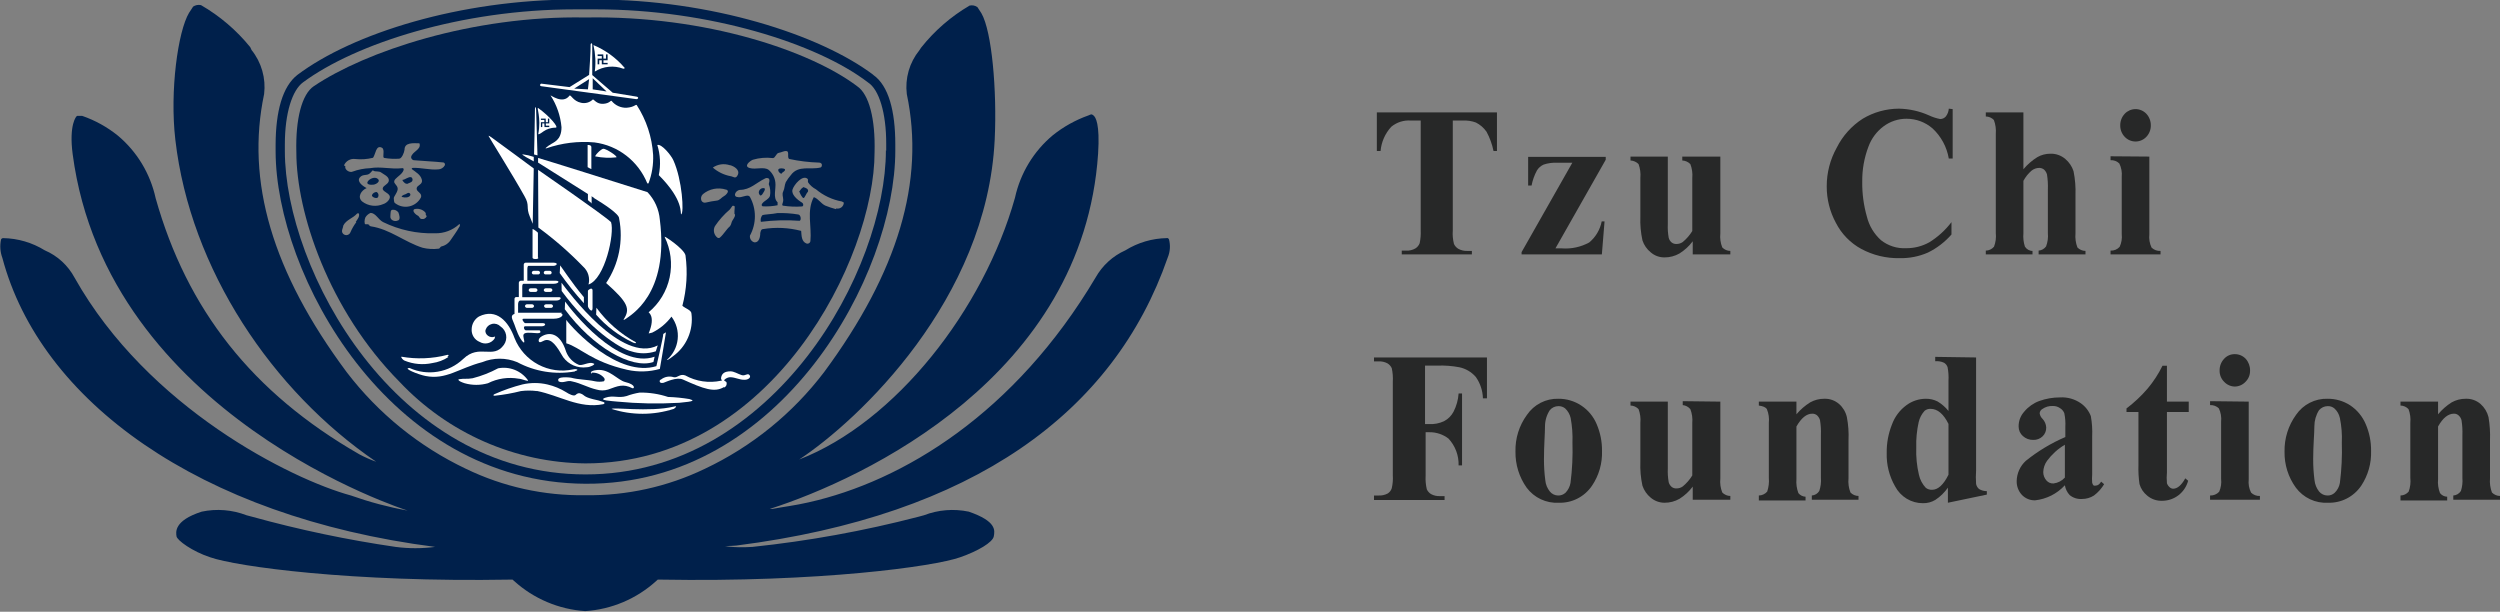 <svg width="188" height="46" viewBox="0 0 188 46" fill="none" xmlns="http://www.w3.org/2000/svg">
<rect x="0" y="0" width="188" height="46" fill="#808080" stroke="none"/>
<g clip-path="url(#clip0_4535_602)">
<path d="M112.571 8.454V11.356H112.313C112.21 10.848 112.032 10.359 111.786 9.905C111.581 9.612 111.307 9.374 110.989 9.214C110.673 9.097 110.337 9.047 110.001 9.066H109.25V17.328C109.223 17.671 109.254 18.015 109.339 18.348C109.409 18.499 109.523 18.626 109.665 18.711C109.874 18.825 110.111 18.88 110.349 18.869H110.686V19.13H105.412V18.847H105.749C105.992 18.859 106.234 18.8 106.444 18.677C106.588 18.586 106.698 18.451 106.759 18.291C106.827 17.967 106.853 17.636 106.837 17.305V9.066H106.108C105.573 9.022 105.042 9.189 104.626 9.531C104.163 10.031 103.879 10.673 103.819 11.356H103.538V8.454H112.571Z" fill="#272828"/>
<path d="M120.46 19.13H114.423V18.96L118.238 12.239H117.116C116.766 12.219 116.416 12.265 116.083 12.376C115.874 12.468 115.698 12.622 115.578 12.817C115.387 13.172 115.25 13.554 115.174 13.951H114.916V11.797H120.751V12.013L116.97 18.677H117.441C118.157 18.733 118.874 18.579 119.506 18.235C119.994 17.833 120.327 17.272 120.448 16.648H120.662L120.46 19.13Z" fill="#272828"/>
<path d="M129.369 11.775V17.555C129.331 17.913 129.381 18.275 129.515 18.608C129.594 18.69 129.688 18.756 129.792 18.8C129.896 18.845 130.008 18.868 130.121 18.869V19.13H127.293V18.144C127.02 18.51 126.681 18.821 126.295 19.062C125.953 19.258 125.566 19.359 125.173 19.357C124.79 19.362 124.418 19.225 124.129 18.971C123.842 18.739 123.628 18.428 123.512 18.076C123.384 17.488 123.331 16.886 123.355 16.285V13.384C123.388 13.031 123.342 12.674 123.22 12.341C123.06 12.176 122.843 12.079 122.614 12.069V11.775H125.419V16.863C125.404 17.205 125.426 17.547 125.487 17.883C125.522 18.022 125.6 18.145 125.711 18.235C125.81 18.312 125.933 18.352 126.059 18.348C126.231 18.351 126.4 18.3 126.541 18.201C126.825 17.967 127.068 17.688 127.26 17.373V13.384C127.293 13.03 127.243 12.673 127.114 12.341C126.954 12.176 126.737 12.079 126.508 12.069V11.775H129.369Z" fill="#272828"/>
<path d="M146.841 8.205V11.922H146.549C146.401 11.051 145.971 10.253 145.326 9.656C144.782 9.186 144.089 8.929 143.373 8.93C142.747 8.927 142.136 9.13 141.634 9.508C141.124 9.891 140.734 10.414 140.512 11.016C140.188 11.861 140.028 12.761 140.041 13.667C140.029 14.553 140.147 15.434 140.388 16.285C140.556 16.974 140.928 17.595 141.454 18.065C141.991 18.487 142.66 18.701 143.34 18.665C143.947 18.671 144.546 18.519 145.079 18.223C145.724 17.825 146.29 17.31 146.751 16.705V17.634C146.256 18.202 145.653 18.665 144.978 18.994C144.306 19.288 143.578 19.431 142.846 19.413C141.846 19.433 140.857 19.195 139.973 18.722C139.15 18.276 138.481 17.589 138.054 16.75C137.602 15.912 137.367 14.973 137.37 14.019C137.366 12.998 137.625 11.995 138.122 11.106C138.567 10.217 139.242 9.465 140.074 8.93C140.9 8.435 141.841 8.173 142.801 8.171C143.574 8.187 144.337 8.356 145.045 8.67C145.32 8.801 145.61 8.896 145.909 8.953C145.988 8.951 146.065 8.933 146.137 8.9C146.208 8.867 146.272 8.82 146.324 8.76C146.457 8.592 146.535 8.386 146.549 8.171L146.841 8.205Z" fill="#272828"/>
<path d="M152.16 8.454V12.727C152.458 12.371 152.81 12.065 153.203 11.82C153.504 11.647 153.844 11.557 154.191 11.559C154.6 11.546 155 11.688 155.313 11.956C155.6 12.197 155.814 12.515 155.93 12.874C156.05 13.467 156.099 14.072 156.076 14.676V17.555C156.044 17.913 156.094 18.273 156.222 18.609C156.3 18.69 156.395 18.756 156.499 18.8C156.603 18.845 156.714 18.869 156.828 18.869V19.13H153.304V18.847C153.415 18.837 153.522 18.804 153.619 18.75C153.716 18.695 153.8 18.62 153.865 18.529C153.986 18.212 154.032 17.87 154 17.532V14.245C154.015 13.866 153.992 13.487 153.932 13.112C153.892 12.973 153.814 12.847 153.708 12.749C153.605 12.67 153.479 12.627 153.349 12.625C153.136 12.628 152.93 12.704 152.765 12.84C152.519 13.053 152.314 13.311 152.16 13.6V17.555C152.131 17.887 152.169 18.223 152.272 18.541C152.331 18.64 152.415 18.723 152.515 18.78C152.616 18.838 152.729 18.869 152.844 18.869V19.13H149.332V18.847C149.449 18.844 149.565 18.817 149.672 18.766C149.778 18.715 149.873 18.642 149.949 18.552C150.075 18.228 150.121 17.878 150.084 17.532V10.064C150.113 9.709 150.064 9.353 149.938 9.021C149.859 8.939 149.765 8.874 149.661 8.829C149.557 8.784 149.445 8.761 149.332 8.76V8.454H152.16Z" fill="#272828"/>
<path d="M161.63 11.775V17.623C161.593 17.964 161.651 18.31 161.798 18.62C161.888 18.706 161.994 18.773 162.109 18.815C162.225 18.858 162.349 18.877 162.472 18.869V19.13H158.713V18.846C158.84 18.853 158.968 18.832 159.086 18.783C159.205 18.734 159.311 18.659 159.397 18.563C159.538 18.263 159.592 17.93 159.554 17.6V13.293C159.588 12.951 159.526 12.605 159.375 12.296C159.288 12.21 159.184 12.143 159.07 12.1C158.956 12.057 158.834 12.039 158.713 12.047V11.752L161.63 11.775ZM160.587 8.205C160.74 8.204 160.891 8.235 161.032 8.295C161.173 8.356 161.3 8.444 161.406 8.556C161.626 8.792 161.747 9.105 161.742 9.429C161.747 9.75 161.626 10.059 161.406 10.29C161.3 10.402 161.173 10.491 161.032 10.551C160.891 10.612 160.74 10.643 160.587 10.642C160.435 10.641 160.286 10.61 160.147 10.549C160.008 10.489 159.883 10.401 159.779 10.29C159.558 10.059 159.437 9.75 159.442 9.429C159.438 9.105 159.558 8.792 159.779 8.556C159.883 8.446 160.008 8.358 160.147 8.297C160.286 8.237 160.435 8.206 160.587 8.205Z" fill="#272828"/>
<path d="M107.162 27.493V31.891H107.465C107.851 31.913 108.237 31.839 108.588 31.675C108.894 31.517 109.145 31.268 109.306 30.961C109.525 30.536 109.655 30.069 109.687 29.59H109.945V34.996H109.687C109.708 34.248 109.433 33.522 108.924 32.978C108.514 32.666 108.013 32.498 107.499 32.503H107.207V35.778C107.187 36.12 107.217 36.464 107.297 36.798C107.367 36.949 107.48 37.075 107.623 37.16C107.83 37.27 108.062 37.321 108.296 37.308H108.632V37.602H103.325V37.262H103.661C103.907 37.277 104.152 37.222 104.368 37.104C104.505 37.012 104.608 36.876 104.66 36.718C104.735 36.395 104.761 36.063 104.739 35.732V28.706C104.76 28.364 104.734 28.021 104.66 27.686C104.59 27.535 104.477 27.408 104.335 27.323C104.127 27.214 103.895 27.163 103.661 27.176H103.325V26.881H111.819V29.953H111.516C111.5 29.374 111.312 28.814 110.978 28.343C110.655 27.972 110.222 27.718 109.743 27.618C109.2 27.515 108.647 27.473 108.094 27.493H107.162Z" fill="#272828"/>
<path d="M117.194 29.987C117.806 29.982 118.405 30.161 118.916 30.5C119.427 30.838 119.828 31.322 120.067 31.891C120.34 32.523 120.478 33.207 120.471 33.897C120.505 34.832 120.242 35.753 119.719 36.526C119.442 36.934 119.068 37.266 118.63 37.49C118.193 37.714 117.707 37.822 117.217 37.806C116.753 37.832 116.291 37.742 115.87 37.544C115.449 37.347 115.083 37.047 114.804 36.673C114.244 35.885 113.949 34.935 113.963 33.965C113.937 32.971 114.241 31.998 114.827 31.199C115.089 30.813 115.444 30.5 115.857 30.288C116.271 30.076 116.731 29.973 117.194 29.987ZM117.194 30.542C117.07 30.541 116.947 30.567 116.834 30.62C116.722 30.673 116.622 30.751 116.543 30.848C116.311 31.205 116.186 31.622 116.184 32.049C116.184 32.639 116.106 33.477 116.106 34.531C116.104 35.062 116.137 35.592 116.207 36.118C116.235 36.43 116.356 36.726 116.555 36.968C116.629 37.057 116.722 37.13 116.826 37.181C116.931 37.232 117.045 37.259 117.161 37.262C117.367 37.27 117.568 37.197 117.722 37.058C117.922 36.855 118.055 36.593 118.103 36.31C118.232 35.307 118.28 34.295 118.249 33.285C118.272 32.666 118.227 32.046 118.114 31.437C118.052 31.159 117.907 30.906 117.699 30.712C117.565 30.604 117.399 30.544 117.228 30.542H117.194Z" fill="#272828"/>
<path d="M129.369 30.202V35.982C129.331 36.34 129.381 36.702 129.515 37.036C129.594 37.117 129.688 37.183 129.792 37.227C129.896 37.272 130.008 37.296 130.121 37.296V37.58H127.293V36.594C127.02 36.959 126.681 37.271 126.295 37.512C125.953 37.707 125.566 37.809 125.173 37.806C124.79 37.806 124.421 37.67 124.129 37.421C123.844 37.187 123.631 36.877 123.512 36.526C123.384 35.938 123.331 35.336 123.355 34.735V31.8C123.39 31.45 123.343 31.097 123.22 30.769C123.142 30.685 123.048 30.617 122.944 30.571C122.84 30.524 122.728 30.499 122.614 30.497V30.202H125.419V35.245C125.404 35.587 125.427 35.929 125.487 36.265C125.524 36.402 125.603 36.525 125.711 36.616C125.81 36.694 125.933 36.734 126.059 36.73C126.231 36.733 126.4 36.681 126.541 36.582C126.825 36.349 127.068 36.069 127.26 35.755V31.8C127.291 31.449 127.241 31.096 127.114 30.769C126.97 30.595 126.765 30.485 126.541 30.463V30.168L129.369 30.202Z" fill="#272828"/>
<path d="M135.092 30.202V31.154C135.388 30.803 135.736 30.501 136.124 30.259C136.447 30.078 136.81 29.984 137.179 29.987C137.59 29.97 137.991 30.112 138.301 30.383C138.595 30.641 138.799 30.986 138.885 31.369C138.994 31.94 139.035 32.522 139.008 33.103V35.97C138.972 36.332 139.022 36.698 139.154 37.036C139.233 37.117 139.327 37.183 139.431 37.227C139.535 37.272 139.647 37.296 139.76 37.296V37.58H136.248V37.262C136.361 37.255 136.471 37.22 136.569 37.161C136.666 37.102 136.749 37.02 136.809 36.922C136.917 36.606 136.959 36.27 136.932 35.936V32.729C136.947 32.35 136.925 31.971 136.865 31.596C136.824 31.457 136.747 31.331 136.641 31.233C136.54 31.149 136.412 31.105 136.281 31.109C135.855 31.109 135.462 31.426 135.092 32.072V36.027C135.062 36.385 135.112 36.745 135.238 37.081C135.303 37.163 135.385 37.229 135.478 37.276C135.571 37.323 135.673 37.349 135.777 37.353V37.636H132.264V37.262C132.384 37.26 132.501 37.233 132.609 37.182C132.718 37.132 132.814 37.059 132.893 36.968C133.005 36.636 133.047 36.285 133.016 35.936V31.8C133.054 31.449 133.004 31.095 132.87 30.769C132.78 30.621 132.578 30.542 132.264 30.497V30.202H135.092Z" fill="#272828"/>
<path d="M148.602 26.881V35.37C148.578 35.709 148.578 36.05 148.602 36.39C148.63 36.541 148.71 36.677 148.827 36.775C149.003 36.881 149.205 36.936 149.41 36.934V37.194L146.482 37.806V36.673C146.228 37.037 145.908 37.349 145.539 37.591C145.258 37.762 144.935 37.848 144.608 37.84C144.176 37.843 143.753 37.726 143.383 37.502C143.013 37.278 142.711 36.956 142.509 36.571C142.071 35.808 141.853 34.937 141.881 34.055C141.87 33.326 142.004 32.602 142.274 31.925C142.487 31.337 142.87 30.828 143.373 30.463C143.794 30.155 144.301 29.988 144.821 29.987C145.128 29.982 145.432 30.052 145.707 30.191C146.019 30.379 146.296 30.621 146.526 30.905V28.638C146.546 28.297 146.523 27.954 146.459 27.618C146.415 27.475 146.319 27.354 146.19 27.278C145.983 27.182 145.754 27.143 145.528 27.165V26.836L148.602 26.881ZM146.526 31.879C146.156 31.131 145.707 30.746 145.18 30.746C145.017 30.737 144.857 30.789 144.731 30.893C144.508 31.135 144.353 31.432 144.282 31.755C144.145 32.376 144.084 33.011 144.103 33.647C144.077 34.341 144.145 35.035 144.305 35.71C144.386 36.076 144.565 36.413 144.821 36.684C144.956 36.788 145.123 36.84 145.292 36.832C145.73 36.832 146.145 36.469 146.526 35.699V31.879Z" fill="#272828"/>
<path d="M155.279 36.492C154.691 37.131 153.894 37.533 153.035 37.625C152.851 37.629 152.669 37.595 152.499 37.525C152.329 37.455 152.175 37.35 152.047 37.217C151.786 36.935 151.645 36.56 151.654 36.174C151.66 35.888 151.724 35.605 151.842 35.344C151.959 35.083 152.129 34.849 152.339 34.656C153.246 33.926 154.246 33.324 155.313 32.865V32.117C155.333 31.764 155.307 31.41 155.234 31.063C155.168 30.907 155.054 30.776 154.909 30.689C154.75 30.58 154.562 30.524 154.37 30.531C154.091 30.516 153.814 30.596 153.585 30.757C153.526 30.79 153.477 30.838 153.441 30.895C153.406 30.953 153.386 31.018 153.383 31.086C153.407 31.242 153.482 31.386 153.596 31.494C153.765 31.672 153.864 31.905 153.876 32.151C153.879 32.274 153.856 32.395 153.81 32.508C153.764 32.622 153.694 32.724 153.607 32.809C153.514 32.9 153.403 32.972 153.281 33.018C153.16 33.065 153.03 33.086 152.9 33.081C152.61 33.089 152.329 32.983 152.115 32.786C152.016 32.698 151.937 32.59 151.883 32.469C151.829 32.347 151.801 32.216 151.8 32.083C151.792 31.664 151.945 31.258 152.227 30.95C152.526 30.591 152.913 30.318 153.349 30.157C153.853 29.975 154.385 29.883 154.92 29.885C155.474 29.853 156.023 30.009 156.48 30.327C156.819 30.565 157.081 30.901 157.231 31.29C157.321 31.795 157.355 32.308 157.332 32.82V35.676C157.313 35.887 157.313 36.099 157.332 36.31C157.351 36.387 157.39 36.458 157.445 36.514C157.5 36.529 157.558 36.529 157.613 36.514C157.748 36.514 157.882 36.424 158.006 36.22L158.23 36.412C158.032 36.742 157.773 37.031 157.467 37.262C157.195 37.435 156.88 37.526 156.558 37.523C156.226 37.546 155.897 37.441 155.638 37.228C155.448 37.025 155.323 36.768 155.279 36.492ZM155.279 35.914V33.443C154.759 33.75 154.306 34.159 153.944 34.645C153.761 34.895 153.66 35.195 153.652 35.506C153.654 35.741 153.742 35.967 153.899 36.14C153.965 36.214 154.047 36.272 154.138 36.309C154.229 36.347 154.328 36.362 154.426 36.356C154.754 36.316 155.056 36.159 155.279 35.914Z" fill="#272828"/>
<path d="M162.954 27.505V30.202H164.593V30.984H162.954V35.517C162.928 35.792 162.928 36.069 162.954 36.344C162.995 36.459 163.064 36.56 163.156 36.639C163.226 36.707 163.318 36.747 163.414 36.752C163.74 36.752 164.043 36.492 164.334 35.97L164.548 36.152C164.432 36.585 164.178 36.967 163.825 37.24C163.472 37.512 163.039 37.66 162.595 37.659C162.187 37.675 161.787 37.538 161.473 37.274C161.193 37.051 160.989 36.746 160.89 36.401C160.821 35.921 160.794 35.435 160.811 34.95V30.984H159.913V30.712C160.492 30.276 161.022 29.778 161.496 29.227C161.938 28.702 162.315 28.123 162.618 27.505H162.954Z" fill="#272828"/>
<path d="M169.104 30.202V36.05C169.064 36.393 169.126 36.74 169.283 37.047C169.371 37.132 169.475 37.198 169.588 37.241C169.702 37.284 169.824 37.303 169.945 37.296V37.58H166.197V37.262C166.325 37.268 166.452 37.245 166.57 37.196C166.688 37.147 166.795 37.073 166.882 36.979C167.015 36.677 167.066 36.344 167.028 36.016V31.709C167.064 31.367 167.006 31.022 166.859 30.712C166.772 30.627 166.668 30.561 166.554 30.518C166.44 30.475 166.319 30.456 166.197 30.463V30.168L169.104 30.202ZM168.06 26.632C168.213 26.631 168.365 26.662 168.506 26.722C168.646 26.783 168.774 26.872 168.879 26.983C169.093 27.222 169.21 27.534 169.205 27.856C169.21 28.014 169.183 28.171 169.125 28.317C169.067 28.463 168.979 28.596 168.868 28.706C168.765 28.819 168.64 28.909 168.501 28.971C168.362 29.034 168.212 29.067 168.06 29.069C167.908 29.067 167.758 29.034 167.619 28.971C167.48 28.909 167.355 28.819 167.252 28.706C167.141 28.596 167.053 28.463 166.995 28.317C166.937 28.171 166.91 28.014 166.915 27.856C166.909 27.532 167.03 27.218 167.252 26.983C167.354 26.87 167.479 26.779 167.618 26.719C167.757 26.658 167.908 26.628 168.06 26.632Z" fill="#272828"/>
<path d="M175.039 29.987C175.635 29.982 176.22 30.151 176.723 30.474C177.246 30.818 177.656 31.311 177.901 31.891C178.174 32.523 178.312 33.206 178.305 33.897C178.338 34.83 178.079 35.75 177.564 36.526C177.287 36.934 176.913 37.266 176.475 37.49C176.038 37.714 175.552 37.822 175.062 37.806C174.599 37.832 174.136 37.742 173.715 37.544C173.295 37.346 172.929 37.047 172.649 36.673C172.079 35.889 171.779 34.937 171.797 33.965C171.777 32.972 172.081 32.001 172.661 31.199C172.925 30.812 173.281 30.498 173.697 30.287C174.113 30.075 174.574 29.972 175.039 29.987ZM175.039 30.542C174.916 30.543 174.793 30.571 174.681 30.623C174.569 30.676 174.469 30.753 174.389 30.848C174.163 31.207 174.043 31.624 174.041 32.049C174.041 32.639 173.951 33.477 173.951 34.531C173.949 35.062 173.983 35.592 174.052 36.118C174.085 36.429 174.206 36.724 174.4 36.968C174.476 37.058 174.571 37.131 174.677 37.182C174.783 37.233 174.899 37.26 175.017 37.262C175.22 37.27 175.417 37.196 175.567 37.058C175.775 36.859 175.913 36.596 175.96 36.31C176.088 35.307 176.137 34.295 176.105 33.285C176.133 32.665 176.084 32.045 175.96 31.437C175.902 31.157 175.757 30.902 175.544 30.712C175.41 30.598 175.238 30.537 175.062 30.542H175.039Z" fill="#272828"/>
<path d="M183.343 30.202V31.154C183.636 30.804 183.98 30.502 184.364 30.259C184.687 30.078 185.05 29.984 185.419 29.987C185.83 29.97 186.231 30.112 186.541 30.383C186.834 30.643 187.042 30.987 187.136 31.369C187.234 31.942 187.271 32.523 187.248 33.103V35.97C187.217 36.332 187.266 36.696 187.394 37.036C187.473 37.117 187.567 37.183 187.671 37.227C187.775 37.272 187.887 37.296 188 37.296V37.58H184.488V37.262C184.603 37.255 184.714 37.22 184.814 37.161C184.913 37.102 184.997 37.02 185.06 36.922C185.163 36.605 185.201 36.269 185.172 35.936V32.729C185.187 32.35 185.165 31.971 185.105 31.596C185.069 31.455 184.99 31.328 184.881 31.233C184.784 31.149 184.66 31.104 184.533 31.109C184.106 31.109 183.702 31.426 183.343 32.072V36.027C183.308 36.385 183.358 36.746 183.489 37.081C183.553 37.164 183.635 37.232 183.728 37.279C183.821 37.326 183.924 37.351 184.028 37.353V37.636H180.516V37.262C180.633 37.26 180.749 37.233 180.855 37.182C180.962 37.131 181.056 37.058 181.133 36.968C181.252 36.638 181.295 36.285 181.256 35.936V31.8C181.291 31.45 181.245 31.097 181.121 30.769C181.044 30.685 180.95 30.617 180.846 30.571C180.742 30.524 180.629 30.499 180.516 30.497V30.202H183.343Z" fill="#272828"/>
<path d="M65.678 5.632C61.672 2.606 53.447 -0.034 44.818 -0.034H43.224C34.606 -0.034 26.527 2.505 22.364 5.632C21.242 6.505 20.737 8.375 20.726 10.857C20.726 11.027 20.726 11.197 20.726 11.367C20.726 20.569 29.175 36.299 44.021 36.378C58.866 36.458 67.316 20.569 67.327 11.355C67.327 11.197 67.327 11.027 67.327 10.857C67.327 8.375 66.834 6.448 65.666 5.632M66.62 11.299C66.62 15.73 64.556 21.85 60.684 26.825C56.813 31.8 51.18 35.676 44.032 35.676C36.884 35.676 31.24 31.845 27.369 26.87C23.497 21.895 21.421 15.775 21.421 11.355V10.857C21.421 8.466 21.994 6.777 22.779 6.199C26.74 3.264 34.741 0.703 43.224 0.703H44.818C53.301 0.703 61.459 3.264 65.274 6.199C66.093 6.72 66.654 8.466 66.643 10.857C66.643 11.015 66.643 11.174 66.643 11.344" fill="#00204B"/>
<path d="M87.75 17.906C86.647 17.924 85.57 18.241 84.63 18.824C83.684 19.247 82.897 19.966 82.386 20.875C76.327 31.075 67.933 36.186 60.774 37.784C59.798 38.01 58.833 38.124 58.081 38.271H57.89C57.565 38.271 57.699 38.271 57.89 38.271C64.948 36.004 81.455 28.298 82.577 11.559C82.723 9.293 82.386 8.806 82.229 8.681C82.072 8.556 82.072 8.59 81.847 8.681C80.882 9.023 79.98 9.525 79.177 10.166C77.734 11.369 76.731 13.024 76.327 14.869C73.97 23.266 67.35 31.743 60.101 34.554C64.578 31.596 74.217 22.53 74.801 10.505C74.98 6.8 74.587 2.346 73.802 0.997L73.589 0.669L73.499 0.533C73.415 0.474 73.319 0.434 73.219 0.414C73.118 0.395 73.015 0.397 72.915 0.419C71.516 1.236 70.28 2.308 69.269 3.581L69.134 3.785C68.766 4.241 68.492 4.766 68.33 5.331C68.168 5.896 68.121 6.488 68.191 7.072C69.572 13.611 67.54 20.444 61.975 27.981C59.604 31.098 56.525 33.594 52.998 35.257C50.196 36.605 47.124 37.284 44.021 37.24C40.917 37.289 37.844 36.61 35.044 35.257C31.522 33.586 28.444 31.092 26.067 27.981C20.456 20.444 18.481 13.611 19.862 7.072C19.932 6.484 19.885 5.889 19.723 5.32C19.561 4.752 19.288 4.222 18.919 3.763L18.818 3.547C17.785 2.274 16.53 1.202 15.115 0.385C15.013 0.363 14.908 0.361 14.806 0.381C14.704 0.4 14.607 0.44 14.52 0.499L14.442 0.623C14.363 0.737 14.285 0.873 14.217 0.963C13.387 2.346 12.758 6.822 13.185 10.505C14.307 20.252 20.479 29.409 28.289 34.724C27.857 34.57 27.437 34.385 27.032 34.169C18.953 29.533 14.06 23.266 11.704 14.903C11.302 13.059 10.303 11.404 8.865 10.2C8.062 9.552 7.155 9.05 6.183 8.715C5.958 8.715 5.869 8.715 5.801 8.715C5.734 8.715 5.173 9.384 5.465 11.594C8.068 31.279 30.656 38.396 30.656 38.396C29.207 38.134 27.781 37.755 26.392 37.262C21.904 36.038 11.12 30.678 5.611 20.886C5.116 19.961 4.325 19.234 3.366 18.824C2.422 18.241 1.342 17.925 0.236 17.906C0.203 17.907 0.171 17.917 0.143 17.935C0.115 17.953 0.093 17.978 0.079 18.008C-0.022 18.473 0.013 18.957 0.18 19.402C3.03 30.111 14.902 38.838 32.721 41.127C31.734 41.256 30.735 41.256 29.747 41.127C26.11 40.597 22.509 39.84 18.964 38.86L18.538 38.747C17.464 38.333 16.296 38.239 15.171 38.475C13.05 39.155 13.23 40.039 13.275 40.334C13.32 40.628 14.453 41.467 15.811 41.909C17.774 42.6 26.426 43.801 38.399 43.586H38.545L38.657 43.688C40.139 45.028 42.024 45.826 44.01 45.955C45.992 45.828 47.874 45.029 49.351 43.688L49.463 43.586H49.62C61.604 43.801 70.245 42.6 72.197 41.909C73.566 41.433 74.655 40.776 74.733 40.334C74.812 39.892 74.958 39.2 72.848 38.475C71.723 38.24 70.555 38.335 69.482 38.747L69.067 38.86C64.965 39.927 60.79 40.685 56.577 41.127C54.973 41.229 54.524 41.002 54.513 41.127C54.513 41.036 54.905 41.07 55.377 41.025C73.162 38.758 83.766 31.041 87.817 19.357C87.995 18.926 88.027 18.447 87.907 17.997C87.892 17.967 87.869 17.943 87.842 17.925C87.814 17.907 87.782 17.896 87.75 17.895" fill="#00204B"/>
<path d="M64.455 6.482C61.01 3.876 53.155 1.145 44.021 1.315C35.493 1.156 27.447 3.887 23.598 6.482C22.701 7.083 22.218 8.942 22.285 11.446C22.285 15.979 24.709 23.323 30.039 28.706C31.844 30.623 34.012 32.154 36.413 33.209C38.815 34.264 41.402 34.822 44.021 34.848C58.103 34.848 65.767 19.39 65.767 11.446C65.835 8.942 65.352 7.083 64.455 6.482ZM54.905 12.421C55.197 12.5 55.646 12.761 55.489 13.135C55.332 13.509 55.141 13.271 54.939 13.248C54.445 13.156 53.984 12.933 53.604 12.602C53.787 12.476 53.997 12.393 54.217 12.362C54.437 12.331 54.661 12.351 54.872 12.421M55.276 16.138C55.276 16.387 55.062 16.523 55.006 16.761C54.987 16.852 54.949 16.937 54.894 17.011C54.591 17.282 54.434 17.611 54.131 17.872C54.105 17.89 54.073 17.9 54.041 17.9C54.009 17.9 53.978 17.89 53.952 17.872C53.824 17.775 53.734 17.635 53.699 17.477C53.664 17.319 53.686 17.154 53.761 17.011C54.076 16.541 54.454 16.118 54.883 15.753C54.95 15.685 54.995 15.583 55.062 15.503C55.13 15.424 55.186 15.503 55.231 15.503C55.276 15.503 55.231 15.753 55.231 15.877C55.231 16.002 55.231 16.013 55.231 16.081M52.863 14.597C53.101 14.4 53.383 14.267 53.685 14.207C53.986 14.148 54.298 14.165 54.591 14.257C54.67 14.257 54.748 14.336 54.737 14.415C54.726 14.495 54.591 14.676 54.434 14.755C54.277 14.835 54.109 15.073 53.907 15.084C53.631 15.117 53.357 15.166 53.087 15.231C53.025 15.25 52.957 15.247 52.896 15.223C52.835 15.198 52.784 15.153 52.751 15.095C52.714 15.011 52.706 14.917 52.726 14.827C52.746 14.738 52.794 14.657 52.863 14.597ZM25.865 12.443C25.932 12.282 26.049 12.147 26.199 12.059C26.349 11.971 26.523 11.935 26.695 11.956C27.15 12.007 27.609 11.976 28.053 11.865C28.255 11.582 28.266 10.88 28.715 11.106C28.984 11.242 28.715 11.843 28.895 11.877C29.265 11.941 29.642 11.96 30.017 11.933C30.207 11.933 30.398 11.48 30.421 11.254C30.421 10.698 31.072 10.766 31.543 10.777C31.711 11.265 30.982 11.389 30.914 11.82C30.918 11.874 30.938 11.925 30.973 11.965C31.007 12.006 31.053 12.035 31.105 12.047C31.846 12.115 32.575 12.137 33.349 12.217C33.371 12.223 33.391 12.234 33.408 12.248C33.425 12.263 33.439 12.281 33.448 12.301C33.458 12.322 33.463 12.344 33.463 12.367C33.464 12.389 33.459 12.411 33.45 12.432C33.402 12.522 33.33 12.598 33.244 12.651C33.157 12.705 33.058 12.735 32.957 12.738C32.317 12.795 31.689 12.602 31.049 12.625C30.982 12.625 30.937 12.693 30.971 12.715C31.273 12.953 31.621 13.123 31.722 13.509C31.823 13.894 31.341 13.905 31.33 14.177C31.318 14.449 31.801 14.517 31.644 14.869C31.554 15.033 31.43 15.177 31.281 15.289C31.132 15.401 30.961 15.48 30.779 15.519C30.597 15.559 30.409 15.559 30.227 15.519C30.045 15.479 29.874 15.4 29.725 15.288C29.602 15.22 29.635 15.039 29.613 14.914C29.59 14.789 29.949 14.415 29.904 14.155C29.86 13.894 29.613 13.826 29.646 13.622C29.68 13.418 30.05 13.237 30.241 12.987C30.432 12.738 30.353 12.625 30.241 12.647C29.411 12.749 28.637 12.5 27.829 12.647C27.377 12.664 26.93 12.752 26.505 12.908C26.314 12.999 25.899 12.795 25.966 12.489M32.093 16.251C32.065 16.329 32.009 16.395 31.937 16.434C31.864 16.474 31.78 16.485 31.7 16.467C31.565 16.467 31.532 16.263 31.419 16.217C31.307 16.172 30.937 15.866 31.161 15.73C31.299 15.693 31.443 15.693 31.58 15.729C31.718 15.764 31.844 15.835 31.947 15.934C31.979 15.961 32.002 15.997 32.014 16.037C32.026 16.077 32.026 16.12 32.014 16.161M29.938 16.569C29.714 16.705 29.332 16.569 29.355 16.274C29.377 15.979 29.355 15.809 29.501 15.775C29.588 15.763 29.678 15.776 29.759 15.812C29.84 15.848 29.91 15.906 29.961 15.979C30.028 16.161 30.118 16.467 29.961 16.569M26.796 16.705C26.621 16.935 26.474 17.186 26.359 17.453C26.34 17.506 26.309 17.555 26.267 17.593C26.226 17.631 26.175 17.658 26.12 17.672C26.066 17.686 26.009 17.685 25.954 17.67C25.9 17.656 25.85 17.628 25.809 17.588C25.607 17.384 25.809 17.158 25.809 16.977C26.022 16.523 26.549 16.421 26.864 16.047C26.864 16.047 26.976 16.047 26.987 16.047C27.066 16.297 26.875 16.489 26.751 16.693M27.57 14.143C27.256 13.985 26.819 13.645 27.054 13.35C27.29 13.055 27.604 13.248 27.829 13.021C28.053 12.795 27.997 12.783 28.109 12.851C28.221 12.919 28.513 12.851 28.67 12.976C28.827 13.101 29.242 13.259 29.242 13.554C29.242 13.849 28.827 13.928 28.782 14.155C28.738 14.381 29.153 14.472 29.287 14.699C29.422 14.925 29.097 15.265 28.827 15.345C28.569 15.458 28.285 15.499 28.005 15.466C27.725 15.432 27.459 15.324 27.234 15.152C26.841 14.801 27.178 14.313 27.57 14.143ZM27.795 16.863C27.694 16.863 27.582 16.863 27.481 16.863C27.38 16.863 27.402 16.489 27.481 16.342C27.572 16.196 27.705 16.082 27.862 16.013C28.255 16.013 28.434 16.512 28.816 16.705C30.029 17.295 31.364 17.583 32.71 17.543C33.38 17.561 34.031 17.318 34.528 16.863C34.584 16.795 34.629 16.977 34.528 17.078C34.326 17.453 34.079 17.759 33.832 18.133C33.676 18.331 33.459 18.47 33.215 18.529C33.114 18.529 33.08 18.699 32.99 18.699C32.586 18.751 32.175 18.728 31.779 18.631C30.421 18.201 29.332 17.237 27.896 17.022C27.817 17.022 27.773 16.92 27.683 16.897M62.872 15.73C62.594 15.656 62.321 15.566 62.053 15.458C61.728 15.299 61.548 14.948 61.2 14.823C60.639 15.866 61.055 17.022 60.942 18.144C60.936 18.175 60.923 18.205 60.905 18.231C60.886 18.258 60.862 18.279 60.834 18.295C60.807 18.311 60.776 18.321 60.745 18.325C60.713 18.328 60.681 18.324 60.651 18.314C60.269 18.166 60.28 17.736 60.247 17.362C59.312 17.118 58.338 17.072 57.385 17.226C57.228 17.226 57.194 17.419 57.172 17.532C57.172 17.826 57.071 18.268 56.723 18.223C56.616 18.194 56.524 18.125 56.464 18.031C56.404 17.937 56.38 17.824 56.398 17.713C56.64 17.269 56.768 16.77 56.768 16.263C56.768 15.755 56.64 15.256 56.398 14.812C56.218 14.54 55.792 14.925 55.433 14.812C55.406 14.812 55.38 14.805 55.356 14.792C55.332 14.78 55.312 14.762 55.297 14.739C55.281 14.717 55.271 14.692 55.268 14.665C55.264 14.638 55.267 14.611 55.276 14.585C55.3 14.505 55.347 14.434 55.411 14.38C55.475 14.325 55.552 14.291 55.635 14.279C56.409 14.279 56.88 13.735 57.52 13.429C57.563 13.401 57.614 13.386 57.666 13.386C57.718 13.386 57.768 13.401 57.812 13.429C57.924 13.565 57.812 13.747 57.812 13.849C57.924 14.129 57.956 14.435 57.901 14.733C57.812 14.982 57.52 15.073 57.352 15.265C57.183 15.458 57.352 15.503 57.352 15.515C57.727 15.537 58.105 15.51 58.474 15.435C58.474 15.356 58.474 15.254 58.474 15.209C58.103 14.88 58.373 14.177 58.305 13.701C58.26 13.338 58.08 13.006 57.8 12.772C57.43 12.511 56.847 12.772 56.375 12.636C55.904 12.5 56.375 12.115 56.611 12.013C57.099 11.869 57.61 11.827 58.115 11.888C58.317 11.888 58.35 11.525 58.575 11.491C58.799 11.457 58.967 11.322 59.169 11.367C59.371 11.412 59.169 11.888 59.36 11.956C60.099 12.115 60.85 12.206 61.604 12.228C61.705 12.228 61.851 12.307 61.795 12.489C61.791 12.511 61.781 12.531 61.768 12.549C61.754 12.567 61.736 12.581 61.717 12.591C60.976 12.795 60.033 12.387 59.472 13.169C59.328 13.333 59.2 13.511 59.091 13.701C58.99 13.928 59.012 14.166 58.9 14.393C58.788 14.619 58.9 14.812 58.9 15.039C58.9 15.265 58.732 15.447 58.9 15.469C59.364 15.54 59.835 15.559 60.303 15.526C60.437 15.526 60.437 15.299 60.303 15.231C59.91 14.993 59.495 14.608 59.596 14.257C59.697 13.905 60.348 13.123 60.718 13.441C60.808 13.509 60.718 13.622 60.774 13.724C60.925 13.939 61.125 14.114 61.358 14.234C61.919 14.705 62.592 15.022 63.31 15.152C63.31 15.152 63.456 15.22 63.456 15.243C63.453 15.312 63.435 15.379 63.403 15.44C63.371 15.501 63.326 15.554 63.271 15.595C63.216 15.637 63.153 15.665 63.086 15.678C63.019 15.692 62.95 15.69 62.884 15.673" fill="#00204B"/>
<path d="M30.668 13.803C30.756 13.773 30.843 13.735 30.926 13.69C30.956 13.671 30.98 13.644 30.998 13.612C31.015 13.58 31.024 13.545 31.024 13.509C31.024 13.473 31.015 13.437 30.998 13.405C30.98 13.374 30.956 13.347 30.926 13.327C30.701 13.271 30.499 13.509 30.252 13.531C30.331 13.701 30.511 13.883 30.701 13.803" fill="#00204B"/>
<path d="M30.712 14.506C30.623 14.506 30.555 14.597 30.454 14.619C30.353 14.642 30.185 14.744 30.207 14.789C30.23 14.835 30.578 14.903 30.757 14.789C30.937 14.676 30.847 14.529 30.757 14.506" fill="#00204B"/>
<path d="M60.437 14.064C60.437 14.064 60.247 14.166 60.179 14.302C60.112 14.438 60.09 14.302 60.112 14.404C60.134 14.506 60.314 14.869 60.415 14.891C60.516 14.914 60.606 14.563 60.752 14.427C60.764 14.402 60.771 14.375 60.771 14.347C60.771 14.32 60.764 14.293 60.752 14.268C60.684 14.132 60.46 14.098 60.392 14.064" fill="#00204B"/>
<path d="M28.423 13.463C28.188 13.237 27.739 13.463 27.638 13.679C27.537 13.894 27.918 13.917 28.109 13.883C28.3 13.849 28.625 13.645 28.423 13.463Z" fill="#00204B"/>
<path d="M60.011 16.127C59.496 16.042 58.973 16.008 58.451 16.025C58.103 16.104 57.498 16.115 57.329 16.183C57.274 16.252 57.235 16.333 57.215 16.419C57.196 16.506 57.197 16.596 57.217 16.682C58.177 16.559 59.147 16.533 60.112 16.603C60.28 16.603 60.235 16.127 60.011 16.127Z" fill="#00204B"/>
<path d="M28.412 14.846C28.434 14.814 28.45 14.777 28.457 14.739C28.465 14.7 28.465 14.66 28.456 14.622C28.448 14.584 28.431 14.547 28.408 14.516C28.385 14.484 28.356 14.458 28.322 14.438C28.188 14.438 28.031 14.517 27.974 14.665C27.918 14.812 28.311 14.971 28.412 14.846Z" fill="#00204B"/>
<path d="M58.765 13.067C58.765 13.067 58.833 12.965 58.9 12.931C58.967 12.897 59.046 12.818 59.035 12.749C59.023 12.681 58.844 12.659 58.765 12.659C58.317 12.659 58.597 13.044 58.765 13.067Z" fill="#00204B"/>
<path d="M57.419 14.461C57.486 14.359 57.576 14.2 57.475 14.155C57.426 14.143 57.374 14.142 57.325 14.153C57.275 14.164 57.229 14.186 57.189 14.218C57.149 14.249 57.117 14.29 57.094 14.336C57.072 14.382 57.06 14.432 57.06 14.483C57.06 14.563 57.138 14.721 57.217 14.699C57.295 14.676 57.363 14.563 57.419 14.461Z" fill="#00204B"/>
<path d="M41.26 10.948C41.07 11.095 40.946 11.186 41.092 11.152C42.253 10.751 43.483 10.6 44.705 10.71C45.578 10.822 46.406 11.167 47.104 11.709C47.802 12.25 48.345 12.969 48.678 13.792C48.678 13.792 48.678 13.792 48.767 13.792C49.026 13.11 49.145 12.381 49.115 11.65C49.033 10.313 48.608 9.02 47.881 7.899C47.791 7.831 47.713 8.058 47.118 8.103C46.905 8.111 46.693 8.069 46.498 7.98C46.303 7.892 46.132 7.759 45.996 7.593C45.917 7.514 45.872 7.774 45.367 7.808C44.862 7.842 44.649 7.446 44.582 7.48C44.466 7.593 44.325 7.674 44.17 7.718C44.015 7.761 43.852 7.765 43.695 7.729C43.101 7.604 42.944 7.117 42.831 7.185C42.315 7.888 41.373 7.106 41.406 7.185C41.868 7.899 42.149 8.716 42.225 9.565C42.225 10.585 41.597 10.698 41.361 10.891" fill="white"/>
<path d="M44.784 11.764C45.301 11.868 45.831 11.891 46.355 11.832C46.444 11.729 45.569 11.185 45.379 11.185C45.188 11.185 44.649 11.775 44.784 11.764Z" fill="white"/>
<path d="M40.138 11.797C39.869 11.705 39.59 11.64 39.308 11.605C39.14 11.605 39.869 11.99 40.138 12.137V11.797Z" fill="white"/>
<path d="M40.138 12.67C40.138 12.67 37.894 11.004 36.951 10.324C36.817 10.222 36.749 10.2 36.738 10.222C36.727 10.245 38.556 13.158 39.443 14.755C39.858 15.469 39.532 15.56 39.846 16.297L40.06 16.829L40.138 12.67Z" fill="white"/>
<path d="M44.683 14.903C45.379 15.322 46.568 16.093 46.557 16.421C46.722 17.257 46.72 18.117 46.553 18.951C46.385 19.786 46.055 20.579 45.581 21.283C47.196 22.722 47.443 23.221 46.882 24.037C46.882 24.037 46.95 24.037 46.972 24.037C47.387 23.72 50.338 22.19 49.62 16.523C49.555 15.744 49.226 15.012 48.689 14.449C46.545 13.769 40.957 12.013 40.464 11.877V12.228L44.672 14.88" fill="white"/>
<path d="M44.829 23.663C45.59 24.532 46.518 25.237 47.555 25.737C47.903 25.895 47.813 25.737 47.813 25.737C46.649 25.103 45.637 24.217 44.851 23.142L44.829 23.663Z" fill="white"/>
<path d="M42.091 20.535C42.652 21.326 43.259 22.083 43.908 22.802V22.348C43.033 21.317 42.136 19.946 42.124 19.957L42.091 20.535Z" fill="white"/>
<path d="M51.999 23.595C51.999 23.312 51.528 23.198 51.315 22.994C51.639 21.761 51.719 20.474 51.55 19.209C51.472 18.733 49.923 17.691 49.979 17.815C50.442 18.758 50.576 19.831 50.358 20.86C50.14 21.889 49.583 22.813 48.779 23.482C48.722 23.482 49.34 23.731 48.779 25.068C48.779 25.068 48.88 25.068 49.048 25.012C49.617 24.731 50.113 24.32 50.495 23.81C50.86 24.295 51.027 24.901 50.962 25.506C50.898 26.111 50.606 26.668 50.148 27.063C50.148 27.063 50.148 27.063 50.215 27.063C50.353 26.984 50.485 26.893 50.608 26.791C51.104 26.435 51.495 25.95 51.74 25.387C51.986 24.824 52.075 24.205 51.999 23.595Z" fill="white"/>
<path d="M51.225 16.115C51.449 16.047 51.315 13.531 50.63 12.036C50.484 11.707 49.766 10.8 49.429 10.902C49.657 11.636 49.695 12.416 49.542 13.169C51.449 15.084 51.135 16.036 51.225 16.138" fill="white"/>
<path d="M40.486 17.113C41.688 17.993 42.814 18.975 43.852 20.048C44.036 20.213 44.171 20.427 44.243 20.665C44.314 20.903 44.319 21.156 44.256 21.396C45.491 20.977 46.231 17.555 45.951 16.705C45.435 16.195 40.475 12.783 40.464 12.772L40.486 17.113Z" fill="white"/>
<path d="M40.419 11.684C40.419 11.684 40.329 8.579 40.318 8.284C40.307 7.99 40.217 8.012 40.228 8.216C40.239 8.42 40.161 11.616 40.161 11.616L40.419 11.684Z" fill="white"/>
<path d="M44.47 12.715V11.061C44.47 10.88 44.189 10.902 44.189 10.902V12.568C44.278 12.626 44.372 12.675 44.47 12.715Z" fill="white"/>
<path d="M44.492 15.311C44.492 15.311 44.492 14.053 44.492 13.917C44.492 13.781 44.212 13.724 44.212 13.724C44.212 13.724 44.212 15.027 44.212 15.05C44.315 15.144 44.423 15.231 44.537 15.311" fill="white"/>
<path d="M40.452 19.368V17.498C40.194 17.26 40.06 17.215 40.048 17.226V19.39C40.048 19.504 40.486 19.515 40.486 19.39" fill="white"/>
<path d="M44.559 23.153V21.838C44.559 21.691 44.436 21.702 44.436 21.702C44.436 21.702 44.212 21.782 44.212 21.884V23.017C44.212 23.153 44.537 23.584 44.559 23.198" fill="white"/>
<path d="M46.074 6.97L44.537 5.644C44.537 5.644 44.537 3.434 44.537 3.377C44.537 3.185 44.391 3.23 44.413 3.434C44.436 3.638 44.301 5.632 44.301 5.632L42.831 6.55L40.699 6.29C40.632 6.29 40.542 6.448 40.699 6.482L47.858 7.457C47.993 7.457 48.072 7.298 47.858 7.264L46.063 6.97M44.212 6.72L43.179 6.664L44.301 5.95L44.212 6.72ZM44.571 6.72V5.882L45.614 6.879L44.571 6.72Z" fill="white"/>
<path d="M42.248 23.516H38.96V22.881C38.96 22.881 38.96 22.609 39.128 22.598H41.855C42.124 22.598 42.282 22.371 42.057 22.348H39.274V21.578C39.274 21.487 39.274 21.34 39.386 21.34H41.631C42.001 21.34 42.136 21.124 41.821 21.113H39.656C39.656 21.056 39.656 20.218 39.656 20.218C39.656 20.218 39.656 19.991 39.745 19.991H41.631C41.833 19.991 42.046 19.776 41.631 19.753H39.532C39.494 19.753 39.456 19.769 39.429 19.796C39.402 19.824 39.386 19.861 39.386 19.901C39.386 21.034 39.386 21.034 39.386 21.113H39.173C39.133 21.113 39.095 21.128 39.066 21.155C39.037 21.183 39.019 21.22 39.016 21.26V22.337H38.837C38.818 22.335 38.799 22.338 38.782 22.344C38.764 22.35 38.748 22.36 38.734 22.373C38.72 22.385 38.709 22.401 38.702 22.418C38.694 22.436 38.691 22.454 38.691 22.473V23.606C38.489 23.674 38.421 23.799 38.578 24.139C38.736 24.479 38.848 24.989 39.14 25.465C39.297 25.726 39.465 25.884 39.42 25.624C39.375 25.363 39.274 25.136 39.487 25.057C39.701 24.978 40.194 25.057 40.408 25.057C40.621 25.057 40.666 25 40.632 24.91C40.598 24.819 40.553 24.842 40.419 24.842H39.555C39.409 24.842 39.33 24.536 39.487 24.536H40.733C41.025 24.536 41.103 24.309 40.812 24.298C40.812 24.298 39.51 24.298 39.476 24.298C39.443 24.298 39.151 23.969 39.375 23.969H41.619C42.293 23.969 42.427 23.606 42.203 23.584" fill="white"/>
<path d="M41.339 20.637C41.358 20.639 41.376 20.636 41.394 20.63C41.412 20.624 41.428 20.614 41.441 20.602C41.455 20.589 41.466 20.573 41.474 20.556C41.481 20.539 41.485 20.52 41.485 20.501C41.482 20.464 41.465 20.429 41.438 20.404C41.411 20.379 41.376 20.365 41.339 20.365H41.036C40.999 20.365 40.964 20.379 40.937 20.404C40.91 20.429 40.893 20.464 40.89 20.501C40.89 20.52 40.894 20.539 40.901 20.556C40.909 20.573 40.92 20.589 40.933 20.602C40.947 20.614 40.963 20.624 40.981 20.63C40.999 20.636 41.017 20.639 41.036 20.637H41.339Z" fill="white"/>
<path d="M40.464 20.637C40.482 20.639 40.501 20.636 40.519 20.63C40.536 20.624 40.553 20.614 40.566 20.602C40.58 20.589 40.591 20.573 40.598 20.556C40.606 20.539 40.61 20.52 40.609 20.501C40.607 20.464 40.59 20.429 40.563 20.404C40.536 20.379 40.501 20.365 40.464 20.365H40.138C40.101 20.365 40.066 20.379 40.039 20.404C40.012 20.429 39.995 20.464 39.992 20.501C39.992 20.52 39.996 20.539 40.004 20.556C40.011 20.573 40.022 20.589 40.036 20.602C40.049 20.614 40.066 20.624 40.083 20.63C40.101 20.636 40.12 20.639 40.138 20.637H40.464Z" fill="white"/>
<path d="M40.262 21.952C40.281 21.953 40.3 21.951 40.318 21.945C40.337 21.939 40.354 21.929 40.368 21.917C40.383 21.904 40.395 21.889 40.404 21.871C40.412 21.854 40.417 21.835 40.419 21.816C40.417 21.796 40.412 21.777 40.404 21.76C40.395 21.743 40.383 21.727 40.368 21.715C40.354 21.702 40.337 21.692 40.318 21.686C40.3 21.68 40.281 21.678 40.262 21.68H39.914C39.895 21.678 39.875 21.68 39.857 21.686C39.839 21.692 39.822 21.702 39.807 21.715C39.793 21.727 39.781 21.743 39.772 21.76C39.763 21.777 39.758 21.796 39.757 21.816C39.758 21.835 39.763 21.854 39.772 21.871C39.781 21.889 39.793 21.904 39.807 21.917C39.822 21.929 39.839 21.939 39.857 21.945C39.875 21.951 39.895 21.953 39.914 21.952H40.262Z" fill="white"/>
<path d="M41.384 21.952C41.422 21.952 41.459 21.939 41.488 21.913C41.517 21.889 41.535 21.854 41.541 21.816C41.539 21.796 41.534 21.777 41.526 21.76C41.517 21.743 41.505 21.727 41.49 21.715C41.476 21.702 41.459 21.692 41.441 21.686C41.422 21.68 41.403 21.678 41.384 21.68H41.047C41.028 21.678 41.009 21.68 40.99 21.686C40.972 21.692 40.955 21.702 40.941 21.715C40.926 21.727 40.914 21.743 40.905 21.76C40.897 21.777 40.892 21.796 40.89 21.816C40.895 21.854 40.914 21.889 40.943 21.913C40.972 21.939 41.009 21.952 41.047 21.952H41.384Z" fill="white"/>
<path d="M39.992 23.153C40.032 23.156 40.072 23.144 40.103 23.119C40.135 23.093 40.155 23.057 40.161 23.017C40.155 22.977 40.135 22.941 40.103 22.915C40.072 22.89 40.032 22.878 39.992 22.881H39.645C39.605 22.878 39.565 22.89 39.534 22.915C39.502 22.941 39.482 22.977 39.476 23.017C39.482 23.057 39.502 23.093 39.534 23.119C39.565 23.144 39.605 23.156 39.645 23.153H39.992Z" fill="white"/>
<path d="M41.429 23.153C41.448 23.154 41.467 23.152 41.485 23.146C41.504 23.14 41.521 23.131 41.535 23.118C41.55 23.105 41.562 23.09 41.571 23.073C41.579 23.055 41.584 23.036 41.586 23.017C41.584 22.998 41.579 22.979 41.571 22.961C41.562 22.944 41.55 22.929 41.535 22.916C41.521 22.903 41.504 22.894 41.485 22.888C41.467 22.882 41.448 22.879 41.429 22.881H41.081C40.98 22.881 40.913 22.938 40.913 23.017C40.918 23.057 40.939 23.093 40.97 23.119C41.001 23.144 41.041 23.156 41.081 23.153H41.429Z" fill="white"/>
<path d="M42.237 21.884C44.324 24.717 46.568 26.201 47.466 26.417C48.067 26.616 48.716 26.616 49.317 26.417L49.463 25.975C46.748 27.38 42.73 21.94 42.225 21.26L42.237 21.884Z" fill="white"/>
<path d="M42.472 23.255C44.548 26.077 47.488 27.788 49.138 27.221L49.227 26.825C46.478 27.799 42.977 23.357 42.495 22.677L42.472 23.255Z" fill="white"/>
<path d="M49.385 27.527C46.512 28.434 43.101 24.762 42.584 24.06V25.816C43.617 26.111 44.47 27.199 47.174 27.811C47.982 27.992 48.823 27.969 49.62 27.743C49.62 27.743 50.092 25 50.08 24.989L49.878 25.113C49.878 25.352 49.362 27.527 49.362 27.527" fill="white"/>
<path d="M43.235 27.913C43.606 27.811 43.347 27.72 43.101 27.777C42.208 27.972 41.276 27.843 40.469 27.411C39.663 26.98 39.032 26.274 38.691 25.419C38.242 24.173 37.333 23.153 36.02 23.799C35.857 23.896 35.722 24.034 35.626 24.198C35.529 24.362 35.476 24.549 35.47 24.74C35.454 24.946 35.504 25.153 35.613 25.328C35.722 25.504 35.885 25.639 36.076 25.714C36.261 25.823 36.48 25.856 36.688 25.808C36.897 25.76 37.079 25.633 37.198 25.453C37.198 25.374 37.277 25.272 37.198 25.317C36.85 25.465 36.424 25.148 36.514 24.808C36.55 24.697 36.614 24.597 36.7 24.518C36.785 24.439 36.889 24.384 37.002 24.358C37.115 24.332 37.233 24.336 37.344 24.369C37.455 24.402 37.555 24.463 37.636 24.547C37.745 24.619 37.838 24.712 37.911 24.821C37.983 24.931 38.033 25.053 38.057 25.183C38.081 25.312 38.079 25.445 38.051 25.573C38.023 25.701 37.97 25.823 37.894 25.93C37.086 27.063 36.054 25.816 34.831 26.995C34.301 27.497 33.635 27.83 32.918 27.951C32.202 28.072 31.465 27.976 30.802 27.675C30.23 27.675 31.464 28.173 32.003 28.275C33.551 28.581 34.483 27.697 36.267 27.233C37.109 26.888 38.051 26.888 38.893 27.233C40.22 27.944 41.743 28.191 43.224 27.935" fill="white"/>
<path d="M44.481 28.026C44.654 28.011 44.828 28.037 44.99 28.102C45.152 28.167 45.296 28.269 45.412 28.4C45.547 28.559 45.412 28.661 45.412 28.672C45.19 28.718 44.961 28.718 44.739 28.672C44.133 28.536 43.516 28.559 42.932 28.4C42.932 28.4 41.754 28.241 42.012 28.683C42.36 28.854 42.674 28.559 43.022 28.683C43.684 28.82 44.212 29.148 44.862 29.295C45.144 29.38 45.444 29.38 45.726 29.295C46.478 29.023 46.849 28.842 47.556 29.193C47.69 29.261 47.87 28.933 47.017 28.729C46.433 28.581 45.839 27.743 44.919 27.822C44.301 27.879 44.402 28.094 44.526 28.094" fill="white"/>
<path d="M44.627 27.335C44.301 27.165 43.785 27.55 43.505 27.425C43.292 27.334 43.101 27.201 42.941 27.034C42.781 26.866 42.656 26.668 42.573 26.451C42.113 24.966 41.26 24.955 40.699 25.318C40.441 25.488 40.497 25.703 40.565 25.726C40.632 25.748 40.699 25.726 40.969 25.59C41.485 25.442 41.877 26.043 42.349 26.859C42.55 27.134 42.821 27.349 43.133 27.483C43.444 27.616 43.786 27.663 44.122 27.618C44.38 27.618 44.784 27.403 44.672 27.346" fill="white"/>
<path d="M39.016 28.48C39.218 28.48 39.79 28.74 39.701 28.593C39.45 28.243 39.105 27.973 38.708 27.815C38.31 27.656 37.876 27.615 37.456 27.698C36.849 28.024 36.205 28.275 35.538 28.445C35.055 28.525 34.999 28.445 34.539 28.514C34.438 28.514 34.382 28.638 34.943 28.82C35.515 28.982 36.121 28.982 36.693 28.82C37.411 28.457 38.226 28.338 39.016 28.48Z" fill="white"/>
<path d="M33.63 26.848C33.809 26.723 33.709 26.655 33.63 26.689C32.508 26.978 31.337 27.024 30.196 26.825C30.196 26.825 30.14 26.825 30.196 26.904C30.247 26.997 30.326 27.073 30.421 27.119C31.086 27.391 31.817 27.454 32.519 27.301C32.947 27.241 33.358 27.086 33.72 26.848" fill="white"/>
<path d="M40.363 29.397C42.091 29.737 43.55 30.757 45.367 30.395C45.367 30.395 45.581 30.315 45.367 30.225C45.118 30.14 44.863 30.071 44.604 30.021C43.83 29.828 43.987 29.703 43.651 29.59C43.516 29.533 43.404 29.59 43.28 29.703C43.157 29.817 42.786 29.635 42.584 29.499C42.145 29.226 41.663 29.026 41.159 28.91C40.543 28.768 39.902 28.768 39.285 28.91C38.571 29.092 37.873 29.335 37.198 29.635C37.198 29.635 36.985 29.737 37.198 29.76C37.864 29.69 38.524 29.573 39.173 29.409C39.572 29.358 39.975 29.358 40.374 29.409" fill="white"/>
<path d="M45.973 30.746C47.502 31.24 49.146 31.24 50.675 30.746C50.675 30.746 51.056 30.474 50.675 30.576C48.812 31.018 45.906 30.576 46.007 30.769" fill="white"/>
<path d="M51.056 30.293C52.324 30.179 52.179 30.111 51.842 30.009C51.311 29.921 50.775 29.868 50.237 29.851C49.55 29.623 48.829 29.512 48.105 29.522C47.769 29.577 47.438 29.664 47.118 29.783C46.501 29.964 46.119 29.703 45.524 29.907C44.93 30.111 46.018 30.157 46.433 30.202C47.955 30.349 49.485 30.38 51.011 30.293" fill="white"/>
<path d="M54.468 29.137C54.535 29.105 54.589 29.049 54.62 28.981C54.651 28.912 54.656 28.835 54.636 28.763C54.636 28.672 54.367 28.649 54.49 28.547C54.6 28.442 54.743 28.378 54.894 28.366C55.309 28.366 55.612 28.581 56.016 28.559C56.252 28.559 56.51 28.389 56.364 28.207C56.218 28.026 56.05 28.298 55.769 28.207C55.489 28.117 55.197 27.924 54.939 27.924C54.479 27.924 54.288 28.094 54.232 28.377C54.176 28.661 54.434 28.547 54.232 28.627C53.313 28.828 52.352 28.687 51.528 28.23C51.112 28.083 50.955 28.434 50.664 28.366C50.501 28.314 50.327 28.303 50.159 28.335C49.99 28.367 49.833 28.439 49.699 28.547C49.575 28.547 49.519 28.876 49.901 28.785C50.069 28.729 50.877 28.332 51.348 28.536C52.93 29.25 53.716 29.533 54.434 29.114" fill="white"/>
<path d="M46.961 5.088C46.325 4.346 45.525 3.764 44.627 3.389C44.779 4.042 44.814 4.718 44.728 5.383C45.044 5.183 45.403 5.059 45.774 5.022C46.146 4.984 46.521 5.034 46.871 5.168C46.871 5.168 47.006 5.168 46.972 5.088" fill="white"/>
<path d="M41.788 9.599C42.057 9.599 41.316 8.726 40.475 8.126C40.318 8.024 40.722 8.817 40.475 10.098C40.722 10.098 40.957 9.61 41.788 9.599Z" fill="white"/>
<path d="M41.036 8.919H40.677V9.021H40.935V9.191H40.677V9.554H40.778V9.282H40.935L40.946 9.554H41.305V9.452H41.047V9.282H41.305V8.919H41.204V9.191H41.047L41.036 8.919Z" fill="#00204B"/>
<path d="M45.367 4.091H44.941V4.216H45.255V4.409H44.941V4.839H45.064V4.533H45.255V4.839H45.693V4.726H45.379V4.533H45.693V4.091H45.569V4.409H45.379L45.367 4.091Z" fill="#00204B"/>
</g>
<defs>
<clipPath id="clip0_4535_602">
<rect width="188" height="46" fill="white"/>
</clipPath>
</defs>
</svg>
